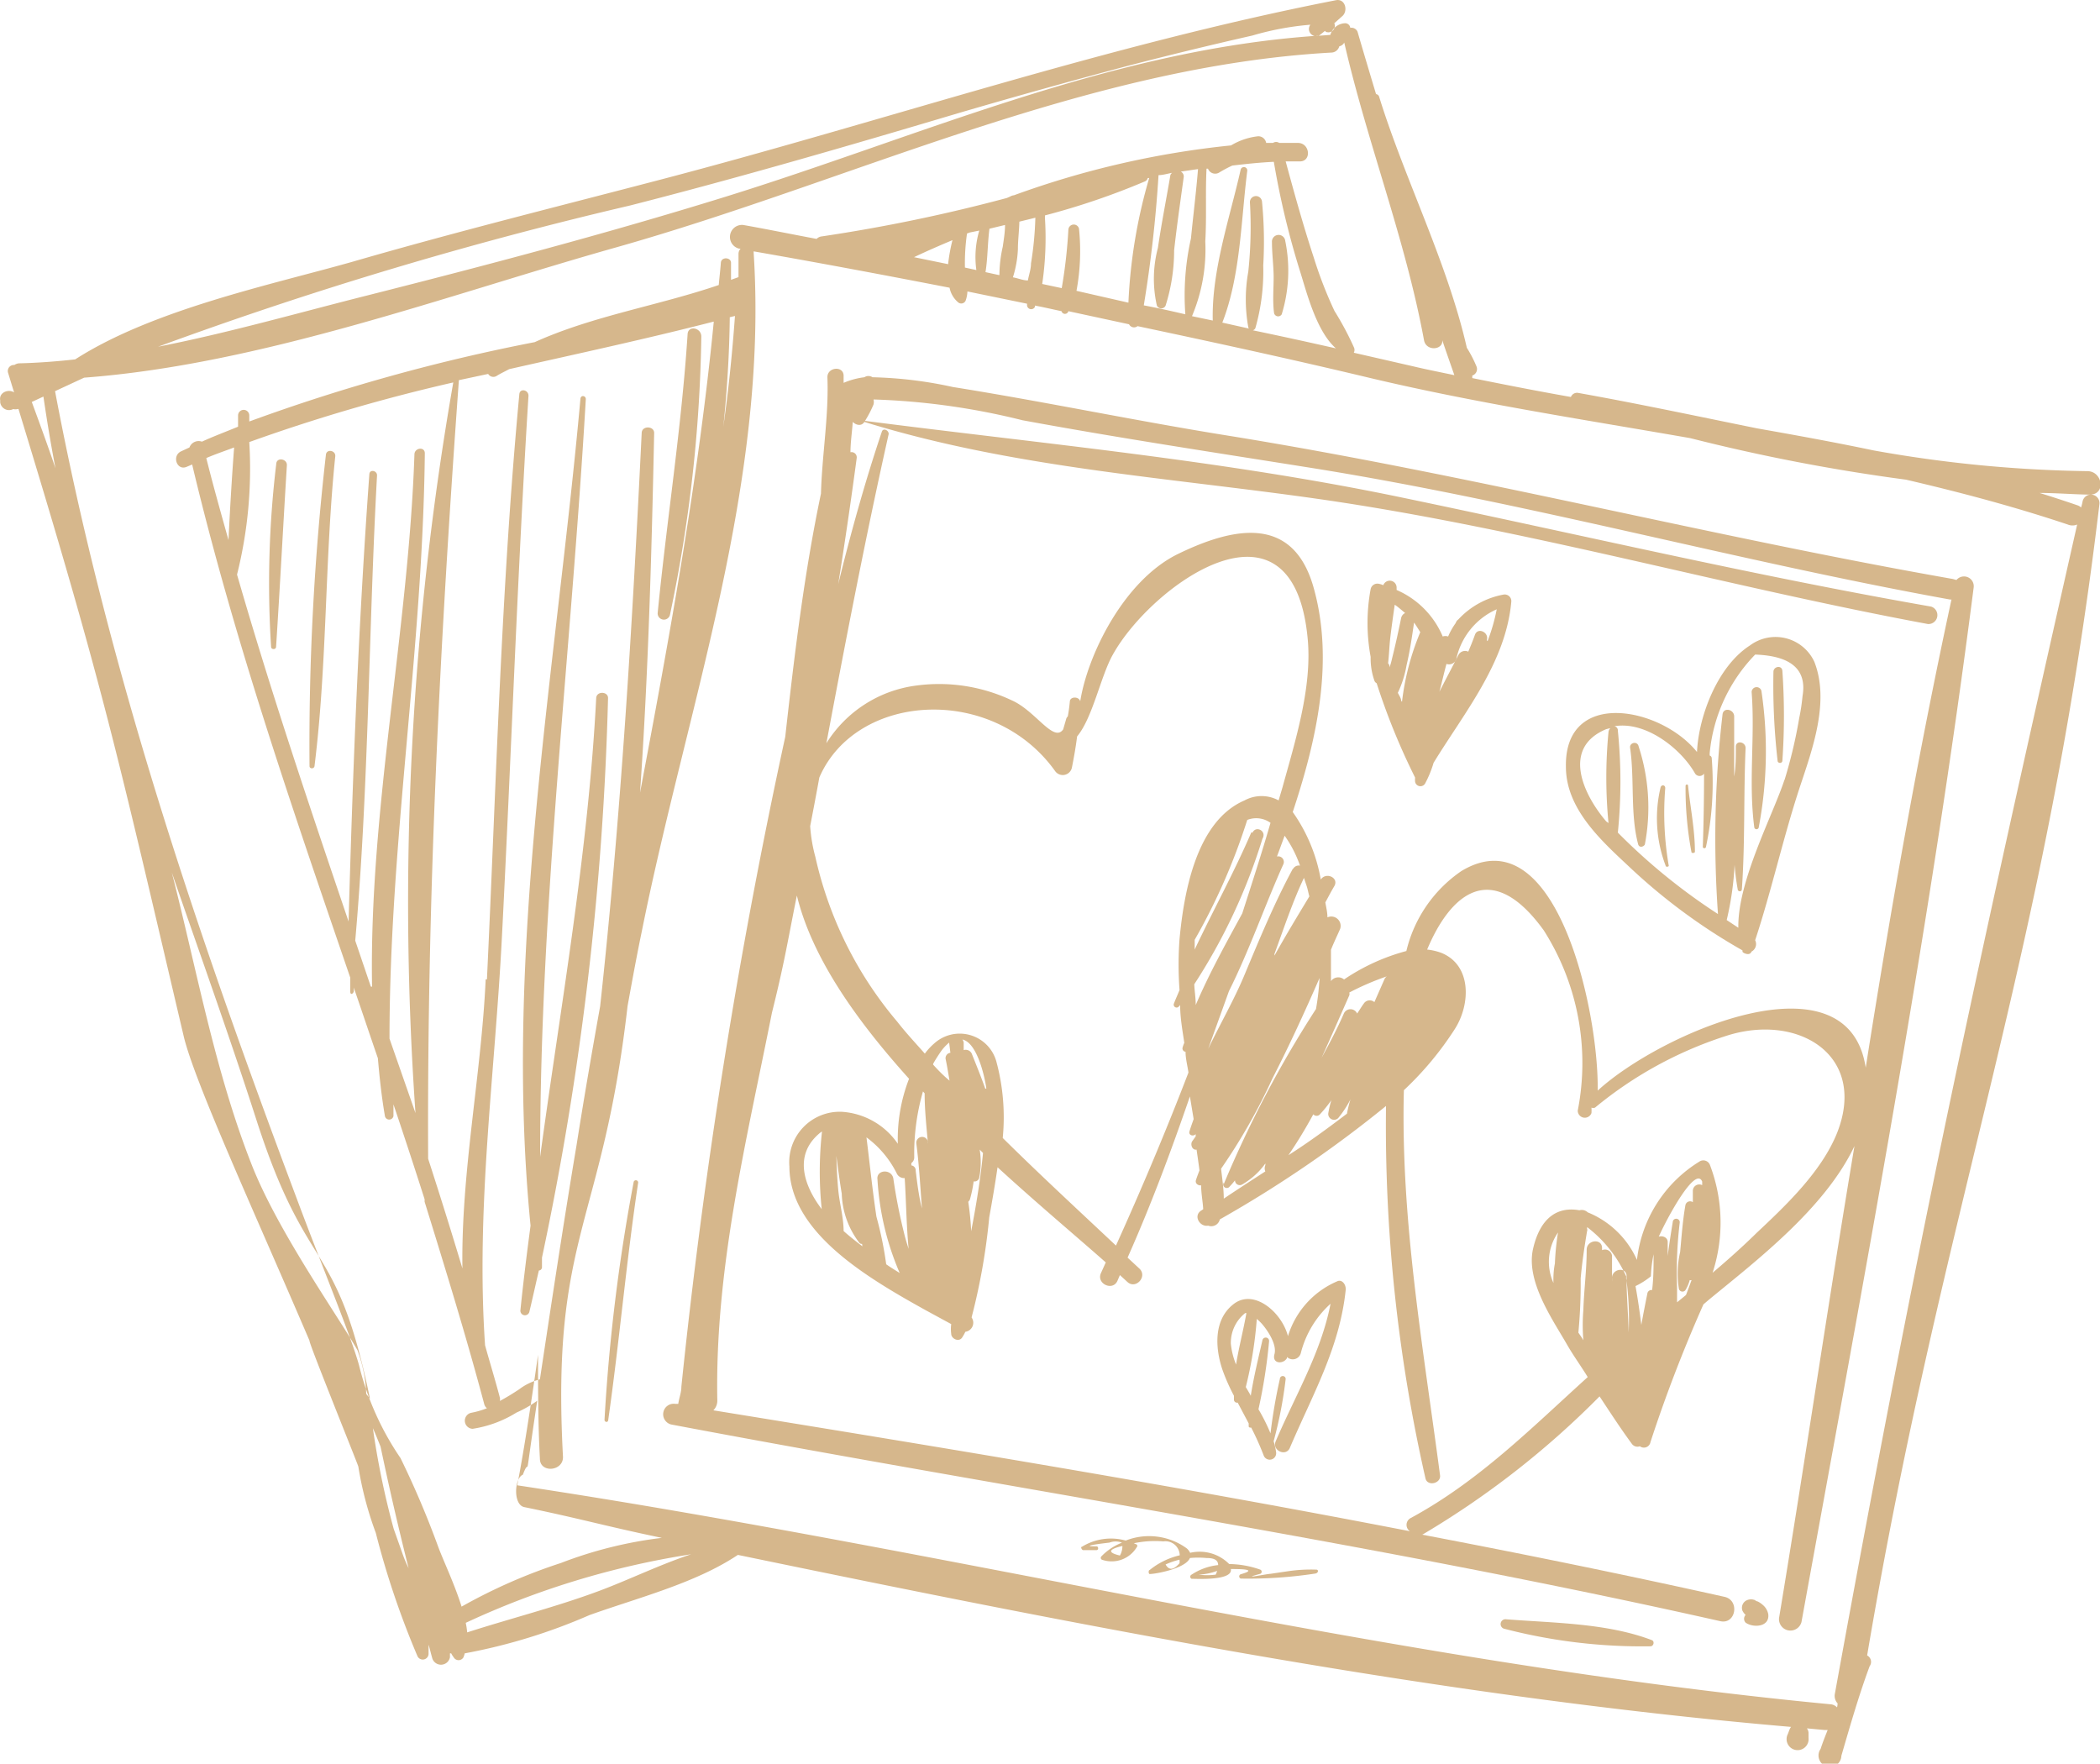<?xml version="1.0" encoding="UTF-8"?> <svg xmlns="http://www.w3.org/2000/svg" viewBox="0 0 101.09 84.9"> <defs> <style>.cls-1{fill:#d6b78c;fill-rule:evenodd;}</style> </defs> <g id="Слой_2" data-name="Слой 2"> <g id="OBJECTS"> <path class="cls-1" d="M84.86,77.26a1.1,1.1,0,0,0-.25-.17c-.07,0-.23-.14-.15-.07a.5.5,0,0,0-.34,0,.4.4,0,0,0-.24.52.75.75,0,0,0,.15.2l0,0a.27.27,0,0,0,0,.37c.36.26,1.17.22,1.09-.41A.77.77,0,0,0,84.86,77.26Z"></path> <path class="cls-1" d="M63.38,75.56a7.48,7.48,0,0,0-1.34.07l-.88.13c-.15,0-1.57.29-.49,0a.11.11,0,0,0,0-.2,4.64,4.64,0,0,0-1.5-.27,2,2,0,0,0-1.88-.54.62.62,0,0,0-.17-.22,3.08,3.08,0,0,0-2.93-.37,2.66,2.66,0,0,0-2.11.3c-.08,0,0,.16.06.16l.64,0c.12,0,.1-.19,0-.18-.93,0,.43-.16.62-.18a.86.86,0,0,1,.61,0,2.79,2.79,0,0,0-1,.67.1.1,0,0,0,.06.16,1.41,1.41,0,0,0,1.65-.61.09.09,0,0,0,0-.13l-.14-.06A4.86,4.86,0,0,1,56,74.2a.69.69,0,0,1,.79.67,3.58,3.58,0,0,0-1.45.71c-.06,0-.06.18,0,.19.31,0,1.74-.27,1.94-.77a4.29,4.29,0,0,1,.8,0c.37,0,.56.1.56.34a2.86,2.86,0,0,0-1.28.46.11.11,0,0,0,0,.2c.25,0,2,.1,1.89-.47.39,0,1.37,0,.48.25a.11.11,0,0,0,0,.21,21.35,21.35,0,0,0,3.57-.24C63.47,75.73,63.48,75.57,63.38,75.56Zm-9.47-.68c-.6-.14-.56-.3.12-.46l0,0A.89.89,0,0,1,53.91,74.88Zm2.2.43a3.78,3.78,0,0,1,.67-.23,1,1,0,0,1,0,.17Q56.35,75.75,56.11,75.31Zm2.41.49a3.21,3.21,0,0,1-.82,0,2.93,2.93,0,0,0,.89-.18A1.11,1.11,0,0,1,58.52,75.8Z"></path> <path class="cls-1" d="M84.24,31.07c-1.56,1-2.47,3.4-2.55,5.13-1.74-2.17-6.38-3.07-6.31.71,0,2,1.65,3.51,3,4.77a28.17,28.17,0,0,0,5.5,4.07s0,0,0,.06.36.23.43,0a0,0,0,0,1,0,0,.41.41,0,0,0,.18-.55c.79-2.39,1.35-4.94,2.14-7.34.61-1.84,1.46-4.14.71-6.06A2.06,2.06,0,0,0,84.24,31.07Zm-6.92,8.47c-1.08-1.26-2.18-3.53,0-4.44l.2-.05a.31.31,0,0,0-.09.19,22.89,22.89,0,0,0,0,4.38Zm8.58-2c-.56,1.71-2.26,4.88-2.22,7.12l-.56-.37a14.58,14.58,0,0,0,.38-2.66,11.53,11.53,0,0,0,.15,1.18c0,.11.19.14.2,0,.16-2.25.08-4.54.18-6.8,0-.3-.45-.39-.47-.08,0,.48,0,1-.08,1.45,0-1,0-1.95,0-2.89,0-.35-.52-.46-.56-.1A51.42,51.42,0,0,0,82.7,44a28.88,28.88,0,0,1-4.82-3.92h0a24.41,24.41,0,0,0,0-4.91.2.2,0,0,0-.17-.21c1.52-.26,3.22,1.09,3.89,2.28a.26.26,0,0,0,.43,0q0,1.77-.06,3.54a.08.08,0,0,0,.15,0,14.93,14.93,0,0,0,.28-4.27.14.14,0,0,0-.1-.14,1,1,0,0,0,0-.1,7.86,7.86,0,0,1,2.19-4.76c1.74.06,2.5.73,2.28,2a9.34,9.34,0,0,1-.16,1.06A23.28,23.28,0,0,1,85.9,37.56Z"></path> <path class="cls-1" d="M72.39,28.62a3.92,3.92,0,0,0-2.18,1.19s0,0-.07.06a.54.54,0,0,0-.07.13,3.24,3.24,0,0,0-.36.64.39.39,0,0,0-.26,0,4.23,4.23,0,0,0-2.22-2.24s0-.07,0-.11a.33.33,0,0,0-.64-.12,1,1,0,0,0-.23-.07.33.33,0,0,0-.38.26,8.92,8.92,0,0,0,0,3.26,3.23,3.23,0,0,0,.19,1.17.24.24,0,0,0,.1.1,32,32,0,0,0,1.85,4.54,1.27,1.27,0,0,0,0,.2.26.26,0,0,0,.48.09,5.22,5.22,0,0,0,.41-1c1.48-2.42,3.47-4.81,3.74-7.74A.32.32,0,0,0,72.39,28.62Zm-4.94,1.12c-.13.64-.27,1.28-.43,1.92a4.12,4.12,0,0,1-.13.47c0-.06,0-.13-.07-.2.05-.42.06-.85.11-1.27s.13-1,.21-1.55c.15.1.32.25.5.4A.35.35,0,0,0,67.45,29.74Zm0,4c0-.13-.1-.26-.16-.39a5.15,5.15,0,0,0,.42-1.33c.16-.67.26-1.36.36-2.05.11.15.2.31.3.46A12.37,12.37,0,0,0,67.49,33.78Zm4.12-2.92a.1.1,0,0,0,0,0c.13-.37-.43-.65-.57-.26s-.21.54-.32.81a.36.36,0,0,0-.48.17c-.27.53-.59,1.13-.91,1.76.12-.45.22-.9.34-1.34a.37.37,0,0,0,.47-.22,3.4,3.4,0,0,1,1.95-2.41A9,9,0,0,1,71.61,30.86Z"></path> <path class="cls-1" d="M64.37,61.68A4.2,4.2,0,0,0,62,64.32c-.29-1.14-1.63-2.3-2.61-1.55s-.89,2.11-.56,3.12a9.32,9.32,0,0,0,.57,1.3c0,.07,0,.14,0,.2a.15.15,0,0,0,.18.13l.53,1s0,.09,0,.14.06.07.12.06a13.36,13.36,0,0,1,.6,1.34.31.31,0,0,0,.6-.14,3,3,0,0,0-.12-.54,20.37,20.37,0,0,0,.58-3,.14.14,0,0,0-.28,0,25.6,25.6,0,0,0-.45,2.62,9,9,0,0,0-.58-1.16,25.69,25.69,0,0,0,.51-3.26.16.16,0,0,0-.32-.06c-.2.88-.42,1.77-.56,2.67-.07-.14-.16-.28-.24-.42a19.33,19.33,0,0,0,.53-3.28,2.76,2.76,0,0,1,.24.23c.28.32.74,1,.61,1.47s.43.49.6.19c0,0,0,0,0-.06a.4.4,0,0,0,.67-.19,4.78,4.78,0,0,1,1.43-2.37c-.45,2.34-1.71,4.44-2.64,6.62-.19.44.49.76.68.32,1.08-2.54,2.4-4.81,2.69-7.61C64.8,61.82,64.59,61.57,64.37,61.68Zm-4.87,4a3.55,3.55,0,0,1-.25-1,1.83,1.83,0,0,1,.69-1.47H60C59.85,64.05,59.63,64.88,59.5,65.7Z"></path> <path class="cls-1" d="M94.18,27.92,94,27.87c-11.66-2.05-23.14-5-34.83-6.89-4.44-.71-8.85-1.64-13.3-2.35A20,20,0,0,0,42,18.16a.35.35,0,0,0-.39,0,3.62,3.62,0,0,0-1,.27c0-.11,0-.23,0-.34,0-.5-.8-.42-.78.08.07,1.86-.26,3.73-.31,5.59-.81,3.85-1.28,7.78-1.72,11.71a285.46,285.46,0,0,0-5,31.28c0,.28-.11.55-.15.83l-.14,0a.48.48,0,0,0-.16,1c16.82,3.18,33.75,5.7,50.46,9.46.75.17.95-1,.21-1.17-4.85-1.08-9.71-2.07-14.59-3l.05,0A42.2,42.2,0,0,0,77,67.22c.51.77,1,1.53,1.56,2.29a.33.33,0,0,0,.38.11.32.32,0,0,0,.51-.2A69.16,69.16,0,0,1,82,62.79l.27-.23c2.26-1.86,5.58-4.39,7-7.39C88,62.76,86.89,70.36,85.64,77.89a.55.55,0,0,0,1.08.19c3-16.51,6.16-33.17,8.29-49.81A.47.47,0,0,0,94.18,27.92ZM78.3,61.43c0-.45-.68-.37-.7.07a1.21,1.21,0,0,1,0,.19c0-.41,0-.82,0-1.23a.34.34,0,0,0-.48-.28v-.1c0-.48-.73-.4-.74.07,0,1-.13,1.94-.16,2.91a8.88,8.88,0,0,0,0,1.46c-.07-.13-.16-.25-.24-.37a25.08,25.08,0,0,0,.11-2.61c.07-.77.18-1.52.31-2.28a.12.12,0,0,0,0-.1s0-.06,0-.09a6.15,6.15,0,0,1,1.89,2.39.16.16,0,0,0,0,.12,14.55,14.55,0,0,1,.11,2.56C78.38,63.22,78.29,62.29,78.3,61.43Zm1,.84c-.09.45-.2,1-.29,1.51-.08-.64-.17-1.27-.28-1.87a3.78,3.78,0,0,0,.74-.47,6.39,6.39,0,0,1,.13-1.06c0,.58,0,1.15-.07,1.72A.2.2,0,0,0,79.3,62.27Zm1.86.07-.43.35c0-.24,0-.49,0-.74a20.18,20.18,0,0,1,.13-3.11.17.17,0,0,0-.33-.06c-.09.56-.18,1.12-.25,1.68,0-.22,0-.45,0-.67s-.24-.32-.43-.26c.41-.92,1.77-3.43,2.09-2.65,0,.06,0,.12,0,.17a.31.31,0,0,0-.45.27c0,.18,0,.37,0,.55a.23.23,0,0,0-.36.16c-.13.74-.18,1.48-.25,2.23a4.7,4.7,0,0,0-.06,1.79.18.18,0,0,0,.31.06,1.77,1.77,0,0,0,.21-.49.14.14,0,0,0,.09,0C81.34,61.86,81.25,62.11,81.16,62.34Zm7.28-7.82C87.7,56.38,86,58,84.57,59.34c-.68.67-1.4,1.31-2.13,1.93a7.79,7.79,0,0,0-.13-5.2.34.34,0,0,0-.51-.15,6.39,6.39,0,0,0-3,4.73,4.41,4.41,0,0,0-2.37-2.29.42.42,0,0,0-.4-.1c-1-.18-1.87.29-2.23,1.85s.93,3.39,1.63,4.61c.31.54.65,1,1,1.57-2.72,2.46-5.23,5-8.51,6.78a.37.37,0,0,0-.05.64c-11.13-2.16-22.33-4-33.53-5.82a.65.65,0,0,0,.19-.47c-.12-6.36,1.4-12.48,2.63-18.67.25-1,.48-2,.68-3s.34-1.76.52-2.64c.73,3,2.86,6,5.4,8.82a8,8,0,0,0-.54,3.13,3.54,3.54,0,0,0-2.69-1.54A2.43,2.43,0,0,0,38,56.15c0,3.14,3.66,5.31,6.54,6.91h0l1.25.68a1.75,1.75,0,0,0,0,.47c0,.23.37.42.53.17a2.34,2.34,0,0,0,.15-.27.44.44,0,0,0,.3-.69,30.39,30.39,0,0,0,.85-4.82c.14-.77.28-1.58.4-2.41,1.9,1.74,3.75,3.29,5.21,4.58l-.23.51c-.24.51.56.89.79.38l.12-.28.36.33c.41.38,1-.28.56-.66l-.55-.51c1.13-2.54,2.1-5.14,3-7.76l.18,1.09c-.07.2-.14.39-.2.59s.2.26.3.13h0a.52.52,0,0,0,0,.11l-.17.24c-.1.15,0,.44.21.4l0,0c.05.34.1.68.14,1-.06.16-.12.31-.17.47s.11.27.25.25c0,.39.08.77.1,1.15l-.09.06c-.41.25-.07.81.33.73a.42.42,0,0,0,.56-.3,57.56,57.56,0,0,0,8-5.46,76.58,76.58,0,0,0,1.9,17.93c.1.4.76.24.7-.16-.82-6.22-1.9-12.29-1.74-18.53a15.5,15.5,0,0,0,2.45-2.94c.77-1.2.82-3.1-.67-3.68a2.88,2.88,0,0,0-.66-.15c1.1-2.63,3.07-4.44,5.61-.93a11.89,11.89,0,0,1,1.64,8.68.34.34,0,0,0,.66.12,2,2,0,0,0,0-.26.26.26,0,0,0,.17,0,19,19,0,0,1,6.24-3.43C86.5,48.72,89.91,50.76,88.44,54.52ZM74.78,61.76A2.48,2.48,0,0,1,75,59.33a12.33,12.33,0,0,0-.15,1.49C74.79,61.12,74.77,61.44,74.78,61.76ZM51.85,35.45c.75-.9,1.13-2.88,1.71-3.92,1.84-3.34,8.69-8.31,9.39-.78.22,2.34-.6,4.92-1.21,7.14l-.19.64a1.72,1.72,0,0,0-1.64,0c-2.33,1-2.92,4.45-3.13,6.68a16.7,16.7,0,0,0,0,2.45c-.09.22-.19.44-.27.65a.14.14,0,0,0,.23.15l.07-.08c0,.61.11,1.21.2,1.82a1.43,1.43,0,0,0-.08.22.16.16,0,0,0,.14.21c0,.33.09.66.14,1-1.09,2.84-2.27,5.63-3.49,8.33-1.83-1.72-3.67-3.42-5.45-5.18a10.29,10.29,0,0,0-.31-3.69,1.83,1.83,0,0,0-3-.85,2.88,2.88,0,0,0-.44.48c-.45-.51-.91-1-1.33-1.54a18.48,18.48,0,0,1-3.94-7.93A7.52,7.52,0,0,1,39,39.77c.15-.78.3-1.56.44-2.34,1.77-4.1,8.36-4.51,11.36-.3a.45.45,0,0,0,.8-.18C51.7,36.44,51.78,36,51.85,35.45ZM63.22,53.64a.21.21,0,0,0,.32,0,6.05,6.05,0,0,0,.55-.68,4.58,4.58,0,0,0-.15.64.28.28,0,0,0,.48.22,5,5,0,0,0,.59-.9,5.78,5.78,0,0,0-.17.69c-.92.7-1.86,1.39-2.82,2C62.44,55,62.84,54.34,63.22,53.64Zm.4-2.72c.45-1,.89-2,1.33-3a.19.19,0,0,0,0-.14A13,13,0,0,1,66.76,47a.31.31,0,0,0-.12.15l-.48,1.09a.34.34,0,0,0-.51.07c-.11.15-.21.32-.32.48a.35.35,0,0,0-.64,0C64.37,49.53,64,50.22,63.62,50.92Zm-4.71,6a.17.17,0,0,0,.29.19,3.47,3.47,0,0,0,.25-.29.23.23,0,0,0,.36.19,3.53,3.53,0,0,0,1.1-1,.2.2,0,0,1,0,.08.39.39,0,0,0,0,.3c-.68.44-1.36.88-2,1.31,0-.48-.08-1-.13-1.44a28.46,28.46,0,0,0,2.48-4.36c.81-1.58,1.55-3.19,2.26-4.82a12.35,12.35,0,0,1-.17,1.49A53.44,53.44,0,0,0,58.91,57Zm2.44-11c.47-1.29.9-2.57,1.42-3.66l.12.36c.06.17.09.36.14.53C62.47,44.08,61.91,45,61.35,46Zm.89-4.11c-.89,1.65-1.6,3.37-2.32,5.09-.51,1.23-1.19,2.4-1.76,3.59l1-2.78c1-2,1.76-4.21,2.62-6.11a.27.27,0,0,0-.31-.37c.13-.34.25-.68.37-1a5.77,5.77,0,0,1,.74,1.44A.31.31,0,0,0,62.24,41.84Zm-2-1.75c-.82,1.91-1.84,3.76-2.73,5.65,0-.16,0-.31,0-.47a29.63,29.63,0,0,0,2.53-5.77,1.18,1.18,0,0,1,1.12.14c-.42,1.45-.89,2.9-1.36,4.36-.79,1.45-1.6,2.91-2.24,4.41,0-.35-.06-.7-.07-1a27.88,27.88,0,0,0,3.28-7C61,40,60.45,39.72,60.29,40.09ZM47.16,55.34l.16.16c-.12,1.26-.33,2.52-.57,3.77a13.65,13.65,0,0,0-.14-1.42.31.31,0,0,0,.08-.11,6.09,6.09,0,0,0,.18-.87.23.23,0,0,0,.27-.19A3.76,3.76,0,0,0,47.16,55.34Zm.27-2.93c-.2-.57-.43-1.13-.64-1.66a.32.32,0,0,0-.4-.2c0-.12,0-.24,0-.36a.34.34,0,0,0-.06-.15c.77.17,1.12,2.07,1.15,2.36Zm-5.19,4.37a13.28,13.28,0,0,0,1.07,4.5c-.22-.14-.44-.27-.65-.42a17.49,17.49,0,0,0-.47-2.29c-.19-1.26-.32-2.54-.48-3.82a4.83,4.83,0,0,1,1.45,1.72.39.39,0,0,0,.39.24c.07,1.07.08,2.26.19,3.41-.08-.25-.16-.51-.22-.76A26.5,26.5,0,0,1,43,56.71C42.89,56.25,42.17,56.31,42.24,56.78ZM41.52,60c-.31-.24-.62-.48-.91-.74,0-.66-.2-1.33-.26-2s-.07-1.08-.09-1.62c.08.61.16,1.22.26,1.82a4.09,4.09,0,0,0,.85,2.37.17.17,0,0,0,.13.05S41.51,60,41.52,60Zm2.56-3.68a.24.24,0,0,0-.21-.22l0-.11a.34.34,0,0,0,.14-.28,10.8,10.8,0,0,1,.42-3.17l.08.09c0,.81.09,1.62.16,2.42,0,0,0-.05,0-.07a.28.28,0,0,0-.56.06c.13,1,.19,2.06.27,3.13C44.23,57.59,44.16,57,44.08,56.36Zm.84-5.11c.11-.2.24-.4.37-.59a2.13,2.13,0,0,1,.4-.43v0l.06.49a.26.26,0,0,0-.22.34c.07.34.12.67.18,1C45.45,51.81,45.18,51.54,44.92,51.25Zm-5.36,7c-.84-1.1-1.37-2.57-.14-3.63a.72.72,0,0,1,.15-.11A17.3,17.3,0,0,0,39.56,58.24Zm50.25-6.83c-.87-5.59-9.91-1.63-12.9,1.12.06-3.82-2-13.32-6.56-10.57a6.48,6.48,0,0,0-2.65,3.85,9.87,9.87,0,0,0-3,1.37.43.43,0,0,0-.63.08c0-.46,0-1,0-1.51.14-.35.3-.68.44-1a.45.45,0,0,0-.61-.56c0-.24-.06-.48-.1-.72.14-.26.28-.53.43-.78.24-.41-.4-.7-.65-.32a8,8,0,0,0-1.35-3.25c1.17-3.53,2-7.29,1-10.82s-3.91-2.87-6.51-1.61S52.36,31.5,52,33.76c-.06-.24-.48-.24-.5,0s-.06.53-.1.73a.23.23,0,0,0-.07.1l-.15.52c-.46.66-1.32-.88-2.46-1.39A8.19,8.19,0,0,0,44.12,33a6,6,0,0,0-4.34,2.78c.94-5,1.89-9.94,3-14.89,0-.19-.27-.3-.33-.11-.81,2.41-1.49,4.86-2.1,7.34.32-2,.62-4.05.89-6.07a.25.25,0,0,0-.3-.28c0-.48.08-1,.11-1.46.16.16.42.22.56,0,7.16,2.22,14.64,2.67,22,3.73,9.81,1.42,19.45,4.19,29.2,6a.43.43,0,0,0,.15-.84c-8.58-1.5-17-3.49-25.57-5.27s-17.23-2.57-25.75-3.67a5.23,5.23,0,0,0,.41-.79.5.5,0,0,0,0-.24,33.79,33.79,0,0,1,7.17,1c4.61.85,9.23,1.55,13.88,2.29C73.44,24.17,83.58,27,93.87,28.86c0,0,0,0,.07,0C92.33,36.31,91,43.85,89.81,51.41Z"></path> <path class="cls-1" d="M78.47,36c.22,1.51,0,3.2.39,4.65.06.18.27.11.32,0a9.47,9.47,0,0,0-.3-4.72C78.82,35.65,78.43,35.75,78.47,36Z"></path> <path class="cls-1" d="M79.94,37.89a6.41,6.41,0,0,0,.24,3.78c0,.08.16.06.15,0a14.88,14.88,0,0,1-.17-3.71C80.18,37.79,80,37.75,79.94,37.89Z"></path> <path class="cls-1" d="M81.14,37.83A16.45,16.45,0,0,0,81.42,41c0,.1.18.06.17,0,0-1.06-.22-2.12-.33-3.18C81.26,37.74,81.14,37.75,81.14,37.83Z"></path> <path class="cls-1" d="M84.32,33.31c.17,2.17-.16,4.37.13,6.53a.11.11,0,0,0,.21,0,19.7,19.7,0,0,0,.13-6.59A.24.24,0,0,0,84.32,33.31Z"></path> <path class="cls-1" d="M85.37,32.34a32.12,32.12,0,0,0,.2,4.28c0,.13.22.15.23,0a31.29,31.29,0,0,0,0-4.33C85.77,32,85.37,32.08,85.37,32.34Z"></path> <path class="cls-1" d="M13.3,22.32a48.15,48.15,0,0,0-.25,8.82c0,.13.23.15.24,0,.19-2.92.34-5.83.52-8.74C13.83,22.08,13.32,22,13.3,22.32Z"></path> <path class="cls-1" d="M15.69,21.88a123.09,123.09,0,0,0-.79,15c0,.14.22.14.24,0,.62-5,.49-10,1-14.92C16.16,21.68,15.73,21.6,15.69,21.88Z"></path> <path class="cls-1" d="M25.05,63.09a.22.22,0,0,0,.43.07c.16-.67.31-1.36.46-2a.16.16,0,0,0,.15-.17c0-.15,0-.3,0-.45a147.33,147.33,0,0,0,3.18-26.94c0-.32-.55-.34-.57,0C28.32,41,27,48.33,26,55.69c0-12.21,1.49-24.25,2.2-36.48,0-.17-.25-.21-.26,0C26.76,32.28,24.23,45.78,25.54,59,25.36,60.35,25.19,61.72,25.05,63.09Z"></path> <path class="cls-1" d="M32.25,29.6a69.29,69.29,0,0,0,1.51-13.4c0-.43-.63-.55-.66-.12-.29,4.5-1,8.93-1.44,13.42A.3.3,0,0,0,32.25,29.6Z"></path> <path class="cls-1" d="M61.33,15.06a.2.2,0,0,0,.37.07,7.14,7.14,0,0,0,.17-3.53.32.32,0,0,0-.64.06c0,.53.07,1.06.08,1.59S61.25,14.46,61.33,15.06Z"></path> <path class="cls-1" d="M89.88,79.69c3.68-21.76,8.57-33.51,11.18-55.4a.41.41,0,0,0-.81-.14,2.86,2.86,0,0,1-.07.28.49.49,0,0,0-.16-.1c-.61-.21-1.22-.41-1.84-.6.81,0,1.61.07,2.41.08s.63-1.13-.11-1.13a62.63,62.63,0,0,1-10.3-1c-1.86-.39-3.73-.73-5.6-1.06-2.86-.58-5.72-1.19-8.63-1.71a.32.32,0,0,0-.33.2c-1.59-.28-3.17-.59-4.75-.91a.5.5,0,0,0,0-.12.33.33,0,0,0,.21-.43,6,6,0,0,0-.47-.91c-.93-4.09-3-8.14-4.22-12.08a.18.18,0,0,0-.15-.13c-.3-1-.6-2-.89-3A.32.32,0,0,0,65,1.34a.25.25,0,0,0-.28-.22.77.77,0,0,0-.68.56h0l-.69.05a.23.23,0,0,0,.19-.05l.25-.2s0,.06.1.07a.31.31,0,0,0,.34-.43L64.6.79c.31-.24.17-.87-.29-.78-11,2.15-21.58,5.77-32.41,8.61-5,1.31-10,2.55-15,4C13,13.72,7.34,14.91,3.62,17.3c-.9.1-1.81.17-2.71.19a.48.48,0,0,0-.22.08.29.29,0,0,0-.3.38c.1.32.19.63.29.94-.27-.18-.74,0-.67.38v.1a.43.43,0,0,0,.63.32.35.35,0,0,0,.2,0l.05,0C5,33.15,5.61,36.12,8.84,49.87c.52,2.21,3.41,8.48,6.06,14.67-.08,0,2.33,5.95,2.35,6.06a16.65,16.65,0,0,0,.84,3.19,40.86,40.86,0,0,0,2,5.92.28.28,0,0,0,.54-.12c0-.14,0-.28,0-.42.07.23.12.46.19.69a.44.44,0,0,0,.84-.08c0-.06,0-.12,0-.19h.06a1.22,1.22,0,0,0,.12.19.27.27,0,0,0,.47,0,1.06,1.06,0,0,0,.06-.19,27.44,27.44,0,0,0,6-1.84c2.31-.83,5.1-1.53,7.15-2.9,16.76,3.47,33.71,6.82,50.7,8.28a.47.47,0,0,0-.08.14l-.08.21a.53.53,0,1,0,1,.18v-.23a.38.38,0,0,0-.08-.23l.86.08.14,0c-.12.3-.24.6-.34.91a.55.55,0,1,0,1,.33c.42-1.44.84-2.91,1.36-4.31A.35.35,0,0,0,89.88,79.69ZM30.34,9.89C35.66,8.53,40.92,7,46.19,5.43q4-1.17,8.1-2.26,3-.78,6-1.46a13.87,13.87,0,0,1,2.79-.52.34.34,0,0,0,.2.54c-9.91.7-19.05,4.86-28.45,7.77-5.65,1.75-11.41,3.27-17.14,4.72-3.3.83-6.67,1.8-10.08,2.47A193.57,193.57,0,0,1,30.34,9.89ZM1.53,19.35l.56-.26c.17,1.16.36,2.31.58,3.45C2.31,21.48,1.92,20.41,1.53,19.35ZM17.63,67.1A6.8,6.8,0,0,0,17.21,65c-.94-1.66-3.87-5.77-5.12-9-1.76-4.5-2.61-9.29-3.82-14,1.38,4,2.8,7.95,4.08,11.93,2.46,7.64,3.84,5.55,5.46,13.4Zm1.77,7.76,0,0-.45-1.27a39.26,39.26,0,0,1-1-4.84c.13.29.25.59.37.89.42,2,.86,3.91,1.35,5.85A6,6,0,0,1,19.4,74.86Zm2.82,2.48c-.35-1.12-.91-2.28-1.14-2.92a44,44,0,0,0-1.8-4.23,13.71,13.71,0,0,1-2-4.48c-.38-1.39-1.76-4.69-3.05-8.16C9.47,44.87,5.17,32.2,2.65,18.83l1.4-.65c8.55-.64,17.55-4,25.57-6.26C41,8.71,52.24,3.19,64.1,2.53a.4.4,0,0,0,.37-.3.36.36,0,0,0,.24-.18c1.11,4.83,2.94,9.45,3.84,14.33.1.54.92.48.88,0,.19.57.39,1.13.58,1.68-.66-.14-1.33-.27-2-.43l-2.84-.65a.29.29,0,0,0,0-.27,14.53,14.53,0,0,0-.93-1.74,20.06,20.06,0,0,1-1-2.58c-.5-1.52-.93-3.07-1.35-4.62.23,0,.45,0,.68,0,.58,0,.49-.89-.09-.89l-.9,0a.27.27,0,0,0-.3,0l-.33,0a.38.38,0,0,0-.39-.32,3.19,3.19,0,0,0-1.3.44A43.22,43.22,0,0,0,48.81,9.4a.43.43,0,0,0-.18.06l-.16.07a79.58,79.58,0,0,1-8.91,1.85.4.4,0,0,0-.25.12c-1.18-.22-2.35-.46-3.53-.67a.58.58,0,0,0-.2,1.14l.07,0a.38.38,0,0,0-.1.25c0,.37,0,.74,0,1.12l-.36.13c0-.28,0-.55,0-.82s-.47-.3-.49,0-.07.71-.1,1.07c-2.93,1-6.05,1.48-8.86,2.75A89.46,89.46,0,0,0,12,20.29V20a.27.27,0,0,0-.54,0c0,.18,0,.36,0,.54-.58.24-1.17.46-1.74.72a.47.47,0,0,0-.6.28l-.41.19c-.45.22-.19.95.28.74l.26-.11c2,8.4,4.82,16.55,7.61,24.7,0,.22,0,.44,0,.66s.16.1.17,0,0-.12,0-.18c.39,1.13.77,2.27,1.16,3.4.08.93.18,1.86.34,2.79a.21.21,0,0,0,.41,0c0-.19,0-.38,0-.57q.77,2.28,1.5,4.57v.06s0,0,0,.06c1,3.23,2,6.47,2.87,9.74a.37.37,0,0,0,.13.2,4.12,4.12,0,0,1-.76.22.39.39,0,0,0,.07.77A5.59,5.59,0,0,0,24.86,68a5.58,5.58,0,0,0,1-.57c-.7,4.66-.28,2.45-.69,3.56-.41.16-.48,1.45.07,1.56,2.69.55,3.92.92,6.62,1.48A20.18,20.18,0,0,0,27,75.24,26.26,26.26,0,0,0,22.22,77.34ZM60.81,12.78a19.8,19.8,0,0,0-.06-3.08.29.29,0,0,0-.58.06,20.44,20.44,0,0,1-.08,3.32,7.49,7.49,0,0,0,0,2.67s0,.05.05.07l-1.3-.29c.88-2.25.9-4.94,1.2-7.3a.16.16,0,0,0-.32-.05c-.52,2.31-1.4,4.85-1.34,7.25l-1-.21a8.26,8.26,0,0,0,.64-3.6c.07-1.16,0-2.33.06-3.5l0,0h.07a.37.37,0,0,0,.55.18,6.21,6.21,0,0,1,.62-.33c.68-.08,1.34-.15,2-.18a39.82,39.82,0,0,0,1.29,5.36c.31,1,.78,2.82,1.7,3.62-1.33-.3-2.65-.59-4-.87a.2.2,0,0,0,.12-.1A10,10,0,0,0,60.81,12.78Zm-5.07-.85a5.82,5.82,0,0,0-.05,2.78.23.23,0,0,0,.42,0,8.8,8.8,0,0,0,.41-2.66c.13-1.17.3-2.35.46-3.51a.26.26,0,0,0-.14-.28l.83-.12c-.09,1.11-.23,2.22-.34,3.34a12.5,12.5,0,0,0-.27,3.65c-.65-.15-1.3-.3-2-.43a62.63,62.63,0,0,0,.71-6.27c.21,0,.43-.07.65-.11,0,0-.07.06-.08.11C56.14,9.61,55.91,10.76,55.74,11.93Zm-4.63,1.94-.94-.2a15.13,15.13,0,0,0,.13-3.2.23.23,0,0,0,0-.1,35,35,0,0,0,4.82-1.64.23.23,0,0,0,.13-.16l.07,0a25.14,25.14,0,0,0-1,6L51.82,14a10.45,10.45,0,0,0,.12-3,.26.26,0,0,0-.51.05A24.33,24.33,0,0,1,51.11,13.87ZM49,12c0-.44.06-.88.07-1.33l.77-.19s0,0,0,0a16.22,16.22,0,0,1-.21,2.2c0,.28-.1.55-.15.82-.24,0-.48-.11-.72-.15A5.26,5.26,0,0,0,49,12Zm-.92,1.24-.64-.14c.11-.68.1-1.4.19-2.09l.75-.18c0,.35-.06.7-.11,1.05A6.28,6.28,0,0,0,48.11,13.24ZM47,13l-.55-.12a10,10,0,0,1,.1-1.64l.14-.05.45-.09A4.53,4.53,0,0,0,47,13Zm-1.39-.29L44,12.38c.61-.29,1.23-.56,1.85-.82A8.51,8.51,0,0,0,45.64,12.72Zm-10.23,2.5c-.13,1.79-.31,3.56-.56,5.33.18-1.75.29-3.51.31-5.27Zm-12,31.93c-.21,4.6-1.19,9.29-1.12,13.92q-.8-2.66-1.65-5.28c-.06-12.57.57-24.92,1.48-37.48L23.5,18a.29.29,0,0,0,.4.1c.19-.12.41-.22.61-.33,3.28-.74,6.58-1.45,9.85-2.29-.74,7.57-2.12,15.12-3.55,22.68.4-5.78.56-11.57.68-17.32,0-.34-.59-.36-.6,0-.45,9.26-1,18.43-2,27.6-.4,2.22-.78,4.43-1.13,6.65-.63,3.76-1.2,7.54-1.77,11.31a2.76,2.76,0,0,0-1,.48c-.3.2-.61.39-.93.56a.33.33,0,0,0,0-.17c-.22-.84-.48-1.68-.71-2.51-.45-6.6.47-13,.81-19.63.45-8.69.74-17.4,1.28-26.08,0-.29-.41-.37-.44-.08C24.12,28.33,23.89,37.73,23.44,47.15Zm-5.53.35-.75-2.21c.66-7.44.64-14.95,1.05-22.4,0-.23-.35-.3-.37-.06-.52,7.16-.8,14.35-1,21.54-1.88-5.54-3.75-11.08-5.37-16.7A21,21,0,0,0,12,21.28a84.76,84.76,0,0,1,9.82-2.87A145.08,145.08,0,0,0,20,53.58L18.75,50c0-9.45,1.6-18.71,1.7-28.18,0-.33-.49-.27-.5.05C19.67,30.29,17.76,39,17.91,47.5ZM11,26c-.37-1.32-.74-2.63-1.07-3.95.44-.19.89-.34,1.34-.51C11.16,23,11.07,24.51,11,26ZM28.85,76.58c-2.09.78-4.25,1.32-6.36,2a4,4,0,0,0-.07-.46,40.26,40.26,0,0,1,10.85-3.3C31.76,75.32,30.27,76.05,28.85,76.58Zm59.58,5.61a.48.48,0,0,0-.32-.15C66.76,80,46.05,74.69,24.9,71.5c.37-1.94.7-4.18,1-6.28,0,1.66,0,3.32.09,5,0,.71,1.15.61,1.11-.11C26.53,59.45,29,59,30.21,48.43c.22-1.21.44-2.42.69-3.62C33.07,34,37,23.34,36.28,12.17c0,0,0-.05,0-.07,3.15.55,6.29,1.14,9.43,1.75a1.23,1.23,0,0,0,.42.71.23.23,0,0,0,.35-.08,1.44,1.44,0,0,0,.09-.45l2.87.59v.08a.2.2,0,0,0,.38.07l0-.06c.43.08.85.18,1.28.27h0a.17.17,0,0,0,.33,0l2.92.63a.27.27,0,0,0,.41.09c3.73.79,7.45,1.6,11.17,2.49,5.09,1.21,10.27,2,15.43,2.9a90.72,90.72,0,0,0,10.39,2c2.62.61,5.22,1.3,7.79,2.16a.58.58,0,0,0,.45,0c-4.93,21.82-7.66,34.26-11.66,56.27a.53.53,0,0,0,.13.48S88.45,82.14,88.43,82.19Z"></path> <path class="cls-1" d="M30.5,56.92a87.87,87.87,0,0,0-1.4,11.43c0,.11.17.15.18,0,.54-3.8.87-7.63,1.44-11.42A.11.11,0,1,0,30.5,56.92Z"></path> <path class="cls-1" d="M79.45,79.25c.16,0,.21-.25.06-.3-2.16-.82-4.71-.82-7-1a.23.23,0,0,0-.08.46A26.39,26.39,0,0,0,79.45,79.25Z"></path> </g> </g> </svg> 